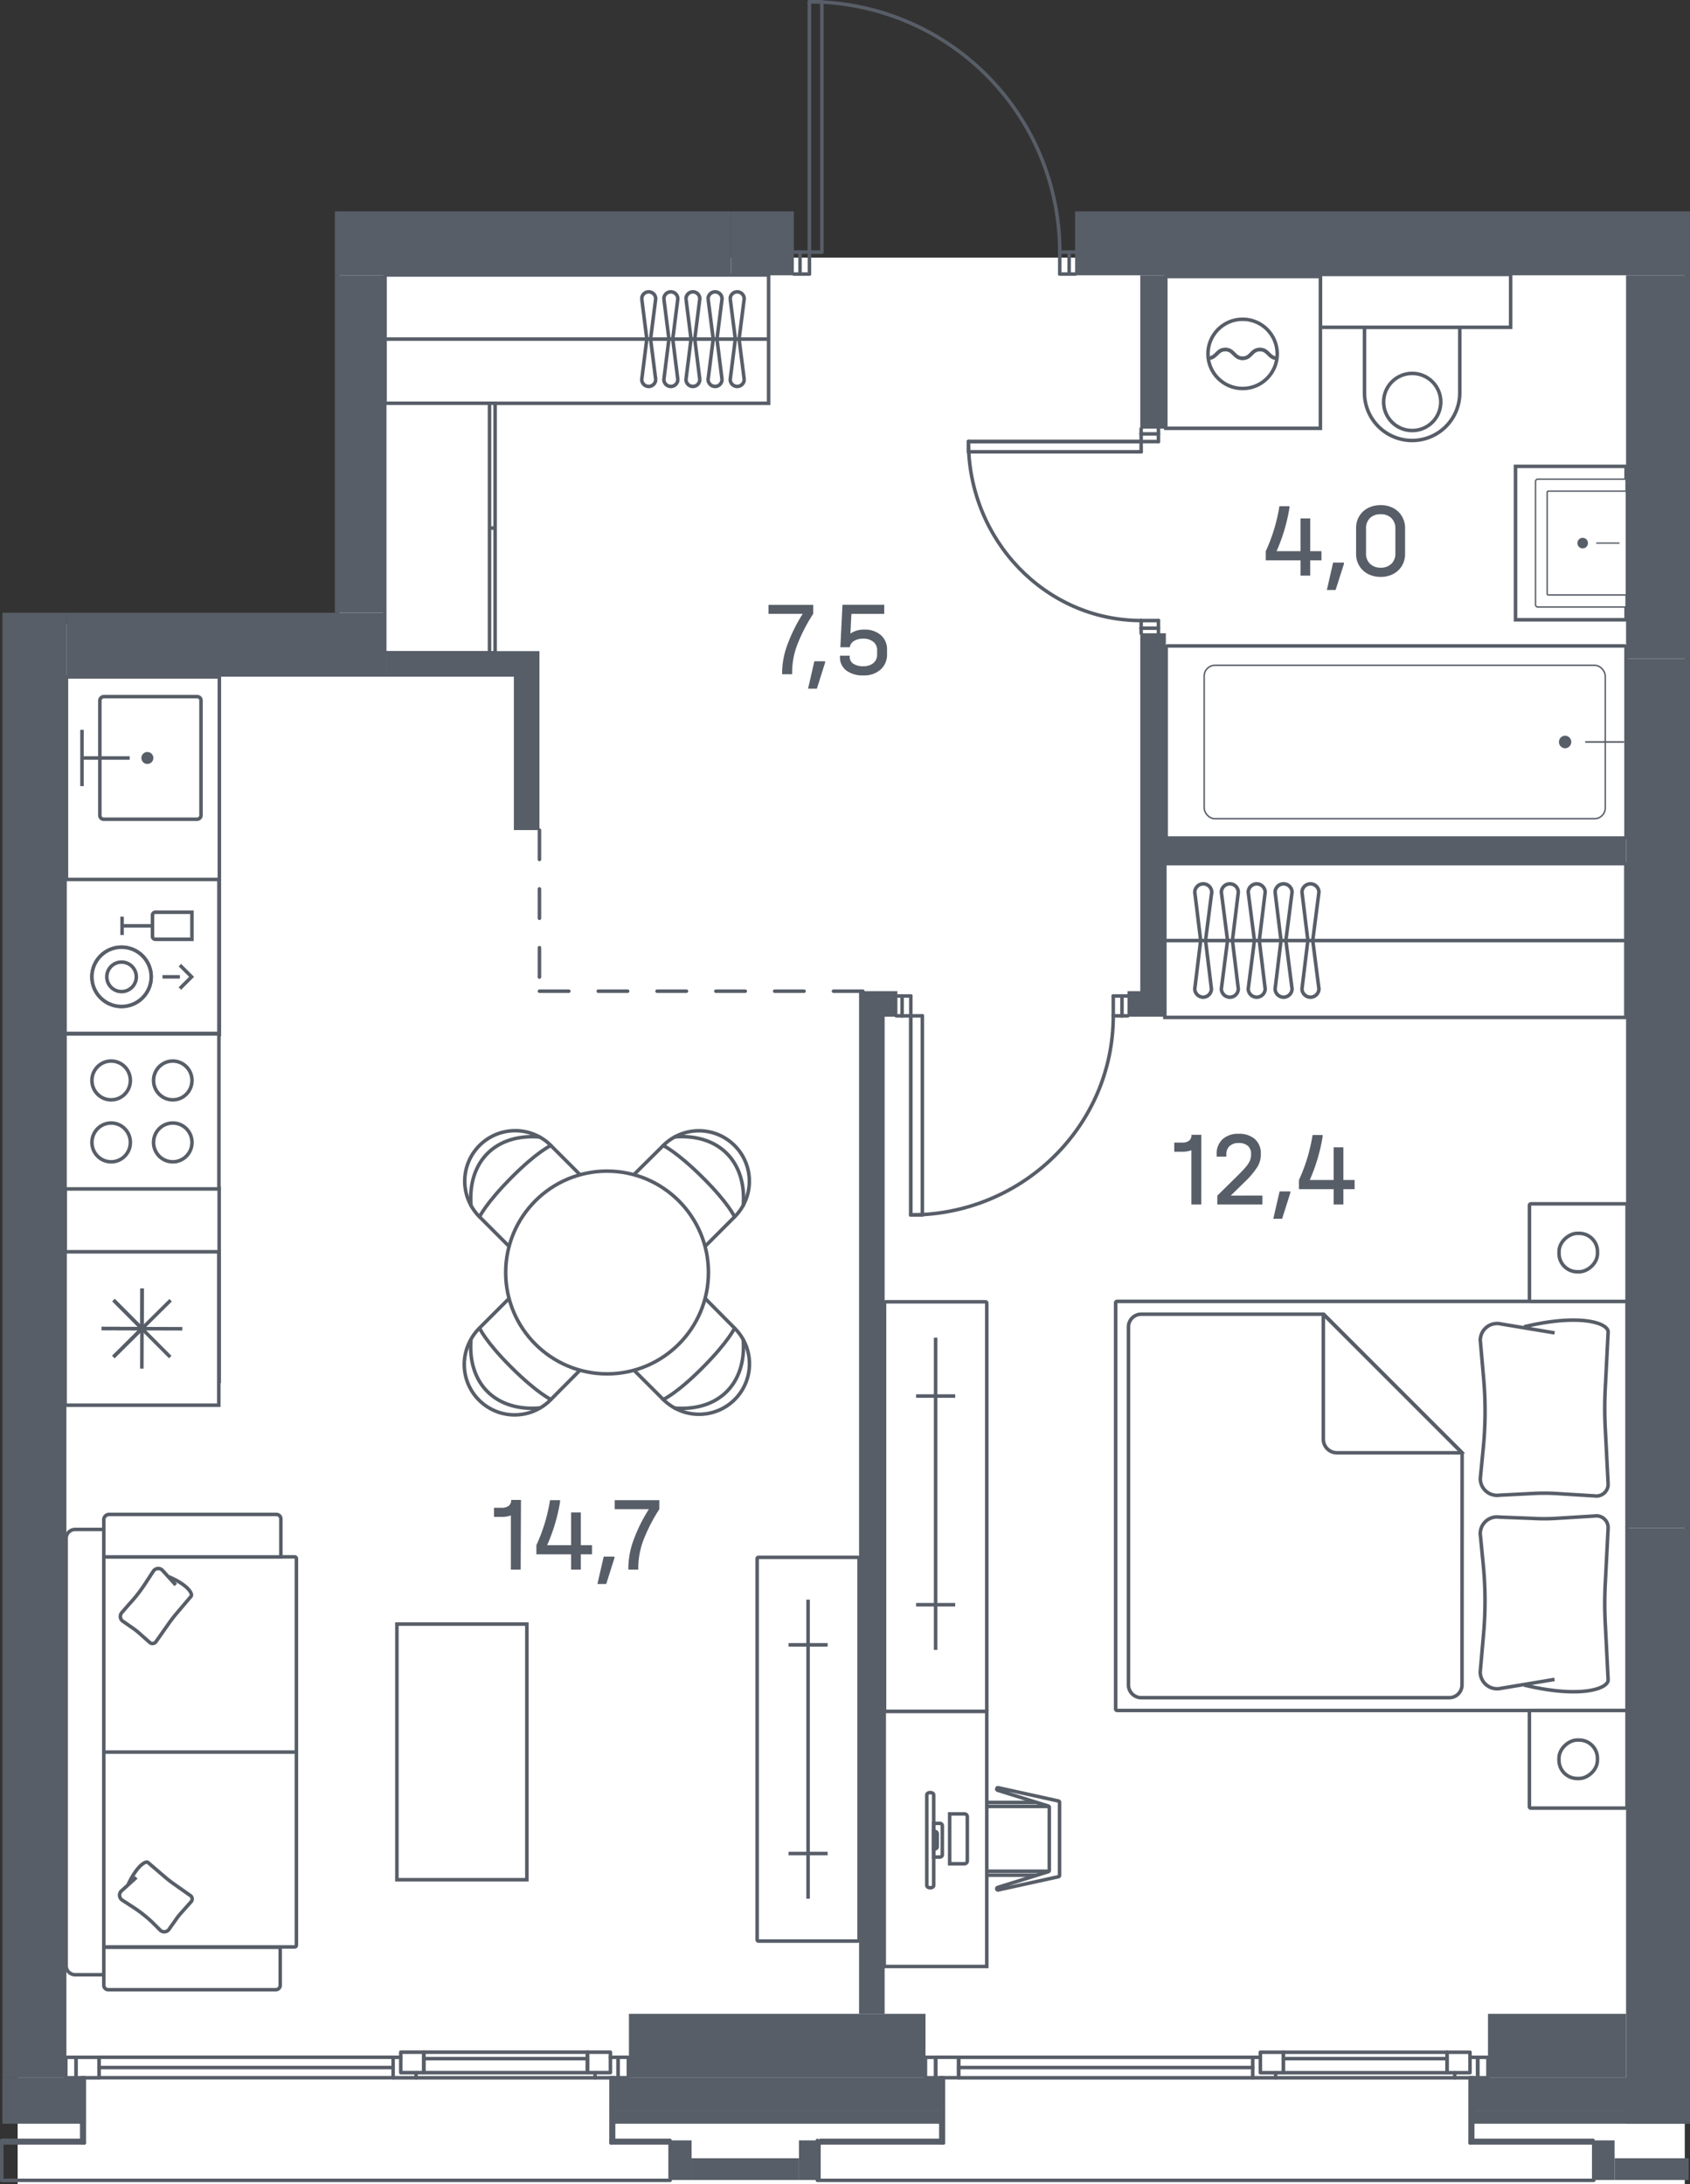 <svg id="Слой_1" data-name="Слой 1" xmlns="http://www.w3.org/2000/svg" viewBox="0 0 287.38 371.46"><rect x="0" y="0" width="287.38" height="371.46" fill="#333333" stroke="none"/><g id="_5" data-name="5"><path d="M286.49,371.46H3V106.08H57.71V43.81H286.49Z" fill="#fff" fill-rule="evenodd"/><rect x="7.79" y="205.44" width="32.78" height="26.17" transform="translate(-194.34 242.71) rotate(-90)" fill="#fff" stroke="#585e68" stroke-miterlimit="10" stroke-width="0.6"/><rect x="11.3" y="115.1" width="26" height="60.83" transform="translate(48.6 291.04) rotate(-180)" fill="#fff" stroke="#585e68" stroke-miterlimit="10" stroke-width="0.6"/><rect x="257.71" y="79.32" width="18.8" height="26.09" transform="translate(534.22 184.72) rotate(-180)" fill="#fff" stroke="#585e68" stroke-miterlimit="10" stroke-width="0.6"/><path d="M81.55,206.94a8.58,8.58,0,0,1,10.07-13.66,8.35,8.35,0,0,1,2.06,1.53l6.34,6.34a3,3,0,0,1,0,4.18l-7.94,7.95a3,3,0,0,1-4.19,0Z" fill="#fff" stroke="#585e68" stroke-miterlimit="10" stroke-width="0.6"/><path d="M80.09,205c-.57-7.48,4.16-12.22,11.64-11.65" fill="none" stroke="#585e68" stroke-linecap="round" stroke-linejoin="round" stroke-width="0.6"/><path d="M93.68,194.81s-2.3,1-6.7,5.43-5.43,6.7-5.43,6.7" fill="none" stroke="#585e68" stroke-linecap="round" stroke-linejoin="round" stroke-width="0.6"/><path d="M112.78,194.81a8.58,8.58,0,0,1,13.66,10.06,8.4,8.4,0,0,1-1.53,2.07l-6.33,6.34a3,3,0,0,1-4.19,0l-8-7.95a3,3,0,0,1,0-4.18Z" fill="#fff" stroke="#585e68" stroke-miterlimit="10" stroke-width="0.6"/><path d="M114.74,193.34c7.48-.57,12.22,4.17,11.65,11.65" fill="none" stroke="#585e68" stroke-linecap="round" stroke-linejoin="round" stroke-width="0.6"/><path d="M124.91,206.94s-1-2.3-5.43-6.7-6.7-5.43-6.7-5.43" fill="none" stroke="#585e68" stroke-linecap="round" stroke-linejoin="round" stroke-width="0.6"/><path d="M124.91,225.86a8.57,8.57,0,0,1-10.06,13.65,8.82,8.82,0,0,1-2.07-1.52l-6.34-6.34a3,3,0,0,1,0-4.19l8-7.94a3,3,0,0,1,4.19,0Z" fill="#fff" stroke="#585e68" stroke-miterlimit="10" stroke-width="0.6"/><path d="M126.38,227.82c.57,7.48-4.17,12.21-11.65,11.64" fill="none" stroke="#585e68" stroke-linecap="round" stroke-linejoin="round" stroke-width="0.6"/><path d="M112.78,238s2.3-1,6.7-5.43,5.43-6.7,5.43-6.7" fill="none" stroke="#585e68" stroke-linecap="round" stroke-linejoin="round" stroke-width="0.6"/><path d="M93.68,238A8.57,8.57,0,0,1,80,227.93a8.43,8.43,0,0,1,1.52-2.07l6.34-6.34a3,3,0,0,1,4.19,0l7.94,7.94a3,3,0,0,1,0,4.19Z" fill="#fff" stroke="#585e68" stroke-miterlimit="10" stroke-width="0.6"/><path d="M91.72,239.45c-7.48.57-12.21-4.16-11.64-11.64" fill="none" stroke="#585e68" stroke-linecap="round" stroke-linejoin="round" stroke-width="0.6"/><path d="M81.55,225.86s1,2.3,5.43,6.7,6.7,5.43,6.7,5.43" fill="none" stroke="#585e68" stroke-linecap="round" stroke-linejoin="round" stroke-width="0.6"/><g id="CIRCLE"><circle cx="103.23" cy="216.4" r="17.24" fill="#fff" stroke="#585e68" stroke-miterlimit="10" stroke-width="0.6"/></g><rect x="189.72" y="221.32" width="86.96" height="69.57" rx="0.23" transform="translate(466.39 512.2) rotate(-180)" fill="#fff" stroke="#585e68" stroke-miterlimit="10" stroke-width="0.6"/><path d="M259.17,286.56c9.7,2.33,14.29.59,14.29-.86l-.5-9.83q-.15-3.17,0-6.33l.5-9.73a2,2,0,0,0-2.3-2l-6.67.41a32.29,32.29,0,0,1-3.81,0L255,258a2.86,2.86,0,0,0-3.29,2.83l.51,5.25a63.52,63.52,0,0,1,.07,11.62l-.58,6.63a2.87,2.87,0,0,0,3.51,2.79l9.13-1.52" fill="none" stroke="#585e68" stroke-miterlimit="10" stroke-width="0.6"/><path d="M259.17,225.63c9.7-2.32,14.29-.58,14.29.87l-.5,9.83q-.15,3.16,0,6.33l.5,9.73a2,2,0,0,1-2.3,2l-6.67-.41a34.59,34.59,0,0,0-3.81,0l-5.67.29a2.86,2.86,0,0,1-3.29-2.83l.51-5.25a63.52,63.52,0,0,0,.07-11.62l-.58-6.63a2.86,2.86,0,0,1,3.51-2.79l9.13,1.52" fill="none" stroke="#585e68" stroke-miterlimit="10" stroke-width="0.6"/><path d="M248.61,286.53a2.18,2.18,0,0,1-2.17,2.18H194.07a2.19,2.19,0,0,1-2.18-2.18V225.66a2.18,2.18,0,0,1,2.18-2.17h31l23.56,23.57Z" fill="none" stroke="#585e68" stroke-miterlimit="10" stroke-width="0.6"/><path d="M225.15,223.6l23.27,23.26a.12.12,0,0,1-.08.2h-21a2.31,2.31,0,0,1-2.31-2.31V223.64A.06.06,0,0,1,225.15,223.6Z" fill="none" stroke="#585e68" stroke-miterlimit="10" stroke-width="0.6"/><rect x="260.07" y="290.88" width="16.6" height="16.6" rx="0.23" transform="translate(-30.81 567.56) rotate(-90)" fill="#fff" stroke="#585e68" stroke-miterlimit="10" stroke-width="0.6"/><rect x="265.11" y="295.91" width="6.54" height="6.54" rx="3.11" transform="translate(-30.81 567.56) rotate(-90)" fill="none" stroke="#585e68" stroke-miterlimit="10" stroke-width="0.6"/><path d="M268.37,299.18h0Z" fill="none" stroke="#585e68" stroke-miterlimit="10" stroke-width="0.6" fill-rule="evenodd"/><rect x="260.07" y="204.72" width="16.6" height="16.6" rx="0.23" transform="translate(55.36 481.39) rotate(-90)" fill="#fff" stroke="#585e68" stroke-miterlimit="10" stroke-width="0.6"/><rect x="265.11" y="209.75" width="6.54" height="6.54" rx="3.11" transform="translate(55.36 481.39) rotate(-90)" fill="none" stroke="#585e68" stroke-miterlimit="10" stroke-width="0.6"/><path d="M268.37,213h0Z" fill="none" stroke="#585e68" stroke-miterlimit="10" stroke-width="0.6" fill-rule="evenodd"/><rect x="65.47" y="46.76" width="65.22" height="21.83" transform="translate(196.17 115.35) rotate(180)" fill="#fff" stroke="#585e68" stroke-miterlimit="10" stroke-width="0.6"/><line x1="130.7" y1="57.67" x2="65.5" y2="57.67" fill="none" stroke="#585e68" stroke-miterlimit="10" stroke-width="0.6"/><path d="M110.31,65.72h0a1.19,1.19,0,0,1-1.18-1.19l.86-6.87-.86-6.84a1.18,1.18,0,0,1,1.18-1.19h0a1.19,1.19,0,0,1,1.19,1.19l-.87,6.84.87,6.87A1.2,1.2,0,0,1,110.31,65.72Z" fill="none" stroke="#585e68" stroke-miterlimit="10" stroke-width="0.6"/><path d="M114.07,65.72h0a1.19,1.19,0,0,1-1.18-1.19l.86-6.87-.86-6.84a1.18,1.18,0,0,1,1.18-1.19h0a1.19,1.19,0,0,1,1.19,1.19l-.86,6.84.86,6.87A1.19,1.19,0,0,1,114.07,65.72Z" fill="none" stroke="#585e68" stroke-miterlimit="10" stroke-width="0.6"/><path d="M117.84,65.72h0a1.19,1.19,0,0,1-1.19-1.19l.86-6.87-.86-6.84a1.19,1.19,0,0,1,1.19-1.19h0A1.18,1.18,0,0,1,119,50.82l-.86,6.84.86,6.87A1.19,1.19,0,0,1,117.84,65.72Z" fill="none" stroke="#585e68" stroke-miterlimit="10" stroke-width="0.6"/><path d="M121.6,65.72h0a1.2,1.2,0,0,1-1.19-1.19l.87-6.87-.87-6.84a1.19,1.19,0,0,1,1.19-1.19h0a1.18,1.18,0,0,1,1.18,1.19l-.86,6.84.86,6.87A1.19,1.19,0,0,1,121.6,65.72Z" fill="none" stroke="#585e68" stroke-miterlimit="10" stroke-width="0.6"/><path d="M125.36,65.72h0a1.2,1.2,0,0,1-1.19-1.19l.87-6.87-.87-6.84a1.19,1.19,0,0,1,1.19-1.19h0a1.19,1.19,0,0,1,1.19,1.19l-.87,6.84.87,6.87A1.2,1.2,0,0,1,125.36,65.72Z" fill="none" stroke="#585e68" stroke-miterlimit="10" stroke-width="0.6"/><rect x="198.08" y="146.87" width="78.39" height="26.15" fill="#fff" stroke="#585e68" stroke-miterlimit="10" stroke-width="0.6"/><line x1="198.07" y1="159.95" x2="276.48" y2="159.95" fill="none" stroke="#585e68" stroke-miterlimit="10" stroke-width="0.6"/><path d="M222.84,169.58h0a1.44,1.44,0,0,0,1.44-1.42l-1.05-8.23,1.05-8.2a1.44,1.44,0,0,0-1.44-1.42h0a1.44,1.44,0,0,0-1.44,1.42l1,8.2-1,8.23A1.44,1.44,0,0,0,222.84,169.58Z" fill="none" stroke="#585e68" stroke-miterlimit="10" stroke-width="0.6"/><path d="M218.27,169.58h0a1.44,1.44,0,0,0,1.44-1.42l-1.05-8.23,1.05-8.2a1.44,1.44,0,0,0-1.44-1.42h0a1.44,1.44,0,0,0-1.44,1.42l1,8.2-1,8.23A1.44,1.44,0,0,0,218.27,169.58Z" fill="none" stroke="#585e68" stroke-miterlimit="10" stroke-width="0.6"/><path d="M213.7,169.58h0a1.44,1.44,0,0,0,1.44-1.42l-1-8.23,1-8.2a1.44,1.44,0,0,0-1.44-1.42h0a1.44,1.44,0,0,0-1.44,1.42l1.05,8.2-1.05,8.23A1.44,1.44,0,0,0,213.7,169.58Z" fill="none" stroke="#585e68" stroke-miterlimit="10" stroke-width="0.6"/><path d="M209.13,169.58h0a1.43,1.43,0,0,0,1.44-1.42l-1-8.23,1-8.2a1.43,1.43,0,0,0-1.44-1.42h0a1.44,1.44,0,0,0-1.44,1.42l1.05,8.2-1.05,8.23A1.44,1.44,0,0,0,209.13,169.58Z" fill="none" stroke="#585e68" stroke-miterlimit="10" stroke-width="0.6"/><path d="M204.56,169.58h0a1.43,1.43,0,0,0,1.44-1.42L205,159.93l1.05-8.2a1.43,1.43,0,0,0-1.44-1.42h0a1.44,1.44,0,0,0-1.44,1.42l1,8.2-1,8.23A1.44,1.44,0,0,0,204.56,169.58Z" fill="none" stroke="#585e68" stroke-miterlimit="10" stroke-width="0.6"/><rect x="198.3" y="109.84" width="78.2" height="32.67" rx="0.23" transform="translate(474.8 252.36) rotate(-180)" fill="#fff" stroke="#585e68" stroke-miterlimit="10" stroke-width="0.6"/><rect x="204.77" y="113.13" width="68.2" height="26.09" rx="1.82" transform="translate(477.74 252.36) rotate(-180)" fill="none" stroke="#585e68" stroke-miterlimit="10" stroke-width="0.25"/><ellipse cx="266.14" cy="126.18" rx="1.05" ry="1.07" fill="#585e68"/><line x1="269.67" y1="126.18" x2="276.07" y2="126.18" fill="none" stroke="#585e68" stroke-linecap="round" stroke-miterlimit="10" stroke-width="0.28"/><path d="M261.1,81.49h15a.4.4,0,0,1,.4.4v20.95a.4.4,0,0,1-.4.4h-15a0,0,0,0,1,0,0V81.49A0,0,0,0,1,261.1,81.49Z" transform="translate(537.61 184.72) rotate(-180)" fill="#fff" stroke="#585e68" stroke-miterlimit="10" stroke-width="0.24"/><path d="M263,83.54h13.27a.2.2,0,0,1,.2.2V101a.2.2,0,0,1-.2.2H263a0,0,0,0,1,0,0V83.54A0,0,0,0,1,263,83.54Z" transform="translate(539.56 184.72) rotate(-180)" fill="#fff" stroke="#585e68" stroke-miterlimit="10" stroke-width="0.24"/><circle cx="269.13" cy="92.36" r="0.9" fill="#585e68"/><line x1="275.3" y1="92.36" x2="271.53" y2="92.36" fill="none" stroke="#585e68" stroke-linecap="round" stroke-miterlimit="10" stroke-width="0.23"/><rect x="237.64" y="45.01" width="5" height="16.2" transform="translate(293.25 -187.03) rotate(90)" fill="#fff" stroke="#585e68" stroke-miterlimit="10" stroke-width="0.6"/><path d="M230.49,57.16h11.2a8.1,8.1,0,0,1,8.1,8.1v0a8.1,8.1,0,0,1-8.1,8.1h-11.2a0,0,0,0,1,0,0V57.16A0,0,0,0,1,230.49,57.16Z" transform="translate(305.39 -174.88) rotate(90)" fill="#fff" stroke="#585e68" stroke-miterlimit="10" stroke-width="0.6"/><circle cx="240.14" cy="68.36" r="4.86" fill="none" stroke="#585e68" stroke-miterlimit="10" stroke-width="0.6"/><circle cx="240.14" cy="53.11" r="0.97" fill="#585e68"/><rect x="224.54" y="46.67" width="32.35" height="8.99" transform="translate(481.42 102.33) rotate(-180)" fill="#fff" stroke="#585e68" stroke-miterlimit="10" stroke-width="0.6"/><path d="M166.92,307.2v-.52a.17.17,0,0,1,.17-.16h9.19l2.18.68v11l-2.18.69h-9.19a.17.17,0,0,1-.17-.16V307.2Z" fill="#fff" stroke="#585e68" stroke-miterlimit="10" stroke-width="0.6"/><path d="M178.38,307.2H166.69a.83.83,0,0,0-.83.83v9.37a.83.83,0,0,0,.83.82h11.69" fill="#fff" stroke="#585e68" stroke-miterlimit="10" stroke-width="0.6"/><path d="M169.49,321.19h0a.23.23,0,0,1,.15-.21l8.64-2.69a.22.22,0,0,0,.15-.21V307.35a.22.22,0,0,0-.15-.21l-8.64-2.69a.23.23,0,0,1-.15-.21h0a.22.22,0,0,1,.26-.22L180,306.28a.22.22,0,0,1,.17.22v12.43a.23.23,0,0,1-.17.22l-10.27,2.26A.22.22,0,0,1,169.49,321.19Z" fill="#fff" stroke="#585e68" stroke-miterlimit="10" stroke-width="0.6"/><rect x="150.41" y="221.39" width="17.39" height="69.67" rx="0.21" transform="translate(318.21 512.44) rotate(180)" fill="#fff" stroke="#585e68" stroke-miterlimit="10" stroke-width="0.6"/><line x1="159.1" y1="227.49" x2="159.1" y2="280.58" fill="none" stroke="#585e68" stroke-miterlimit="10" stroke-width="0.6"/><line x1="162.43" y1="272.9" x2="155.78" y2="272.9" fill="none" stroke="#585e68" stroke-miterlimit="10" stroke-width="0.6"/><line x1="162.43" y1="237.41" x2="155.78" y2="237.41" fill="none" stroke="#585e68" stroke-miterlimit="10" stroke-width="0.6"/><rect x="137.39" y="304.02" width="43.37" height="17.44" transform="translate(471.82 153.66) rotate(90)" fill="#fff" stroke="#585e68" stroke-miterlimit="10" stroke-width="0.6"/><path d="M158.77,310.08h1.06a.41.41,0,0,1,.41.41v4.91a.41.41,0,0,1-.41.41h-1.06a0,0,0,0,1,0,0v-5.72a0,0,0,0,1,0,0Z" fill="none" stroke="#585e68" stroke-miterlimit="10" stroke-width="0.6"/><path d="M158.18,304.84h0c-.32,0-.58.18-.58.39v15.41c0,.22.26.4.58.4h0c.33,0,.59-.18.59-.4V305.23C158.77,305,158.51,304.84,158.18,304.84Z" fill="none" stroke="#585e68" stroke-miterlimit="10" stroke-width="0.6"/><path d="M158.77,311.4h0v3.08h0c.33,0,.6-.19.6-.41v-2.26C159.37,311.58,159.1,311.4,158.77,311.4Z" fill="none" stroke="#585e68" stroke-miterlimit="10" stroke-width="0.6"/><path d="M161.51,308.47H164a.49.49,0,0,1,.49.49v7.5a.49.49,0,0,1-.49.49h-2.51a0,0,0,0,1,0,0v-8.48a0,0,0,0,1,0,0Z" fill="none" stroke="#585e68" stroke-miterlimit="10" stroke-width="0.6"/><rect x="198.25" y="47.02" width="26.29" height="25.82" transform="translate(422.78 119.86) rotate(-180)" fill="#fff" stroke="#585e68" stroke-miterlimit="10" stroke-width="0.6"/><circle cx="211.3" cy="60.18" r="5.89" fill="none" stroke="#585e68" stroke-miterlimit="10" stroke-width="0.6"/><path d="M217.2,60.93c-1.48,0-1.48-1.49-2.95-1.49s-1.47,1.49-2.94,1.49-1.48-1.49-2.95-1.49-1.47,1.49-3,1.49" fill="none" stroke="#585e68" stroke-miterlimit="10" stroke-width="0.6"/><path d="M217.2,60.93c-1.48,0-1.48-1.49-2.95-1.49s-1.47,1.49-2.94,1.49-1.48-1.49-2.95-1.49-1.47,1.49-3,1.49" fill="none" stroke="#585e68" stroke-miterlimit="10" stroke-width="0.6"/><rect x="128.75" y="264.84" width="17.33" height="65.26" rx="0.21" fill="#fff" stroke="#585e68" stroke-miterlimit="10" stroke-width="0.6"/><line x1="137.41" y1="272.04" x2="137.41" y2="322.89" fill="none" stroke="#585e68" stroke-miterlimit="10" stroke-width="0.6"/><line x1="134.09" y1="315.21" x2="140.74" y2="315.21" fill="none" stroke="#585e68" stroke-miterlimit="10" stroke-width="0.6"/><line x1="134.09" y1="279.72" x2="140.74" y2="279.72" fill="none" stroke="#585e68" stroke-miterlimit="10" stroke-width="0.6"/><path d="M17.77,260.1h-5a1.52,1.52,0,0,0-1.52,1.52v72.67a1.52,1.52,0,0,0,1.52,1.53h5" fill="#fff" stroke="#585e68" stroke-miterlimit="10" stroke-width="0.6"/><rect x="17.65" y="264.77" width="32.75" height="66.33" rx="0.25" transform="translate(68.05 595.86) rotate(-180)" fill="#fff" stroke="#585e68" stroke-miterlimit="10" stroke-width="0.6"/><path d="M18.53,257.54H47a.76.76,0,0,1,.76.76v6.47H17.65v-6.41A.93.93,0,0,1,18.53,257.54Z" fill="#fff" stroke="#585e68" stroke-miterlimit="10" stroke-width="0.6"/><path d="M18.41,338.37H46.89a.76.76,0,0,0,.76-.76v-6.46h-30v6.46A.76.76,0,0,0,18.41,338.37Z" fill="#fff" stroke="#585e68" stroke-miterlimit="10" stroke-width="0.6"/><line x1="50.4" y1="297.96" x2="17.65" y2="297.96" fill="#fff" stroke="#585e68" stroke-miterlimit="10" stroke-width="0.6"/><path d="M28.71,268.14c3.24,1.39,4.12,2.9,3.78,3.33l-2.4,2.83a23.82,23.82,0,0,0-1.46,1.89l-2.11,3a.72.72,0,0,1-1.1.09l-1.76-1.56a12.1,12.1,0,0,0-1.06-.83L21,275.78a1,1,0,0,1-.27-1.56L22,272.76a25.12,25.12,0,0,0,2.7-3.46l1.37-2.1a1,1,0,0,1,1.62-.08l2.2,2.42" fill="none" stroke="#585e68" stroke-miterlimit="10" stroke-width="0.6"/><path d="M21.76,320.55c1.49-3.24,3-4.14,3.4-3.82L27.81,319a21.45,21.45,0,0,0,1.78,1.4l2.84,2a.71.71,0,0,1,0,1.08l-1.59,1.79a9.62,9.62,0,0,0-.85,1.06l-1.18,1.66a1,1,0,0,1-1.53.29L26,327a22.68,22.68,0,0,0-3.26-2.6l-2-1.3a1,1,0,0,1,0-1.61l2.45-2.22" fill="none" stroke="#585e68" stroke-miterlimit="10" stroke-width="0.6"/><rect x="67.49" y="276.2" width="22.1" height="43.48" transform="translate(157.08 595.87) rotate(-180)" fill="#fff" stroke="#585e68" stroke-miterlimit="10" stroke-width="0.6"/><rect x="11.05" y="149.56" width="26.18" height="26.18" transform="translate(-138.51 186.79) rotate(-90)" fill="#fff" stroke="#585e68" stroke-miterlimit="10" stroke-width="0.6"/><circle cx="20.67" cy="166.12" r="5.04" fill="#fff" stroke="#585e68" stroke-miterlimit="10" stroke-width="0.6"/><circle cx="20.67" cy="166.12" r="5.04" fill="#fff" stroke="#585e68" stroke-miterlimit="10" stroke-width="0.6"/><circle cx="20.67" cy="166.12" r="2.51" fill="#fff" stroke="#585e68" stroke-miterlimit="10" stroke-width="0.6"/><path d="M27.46,154.09h3.66a.48.48,0,0,1,.48.48v6.23a0,0,0,0,1,0,0H27a0,0,0,0,1,0,0v-6.23a.48.48,0,0,1,.48-.48Z" transform="translate(-128.16 186.74) rotate(-90)" fill="#fff" stroke="#585e68" stroke-miterlimit="10" stroke-width="0.6"/><line x1="20.92" y1="157.45" x2="25.94" y2="157.45" fill="#fff" stroke="#585e68" stroke-miterlimit="10" stroke-width="0.6"/><line x1="20.76" y1="159.01" x2="20.76" y2="155.89" fill="#fff" stroke="#585e68" stroke-miterlimit="10" stroke-width="0.6"/><line x1="32.2" y1="166.12" x2="27.63" y2="166.12" fill="#fff" stroke="#585e68" stroke-miterlimit="10" stroke-width="0.6"/><polyline points="30.59 168.11 32.58 166.12 30.59 164.13" fill="#fff" stroke="#585e68" stroke-miterlimit="10" stroke-width="0.6"/><rect x="11.07" y="212.88" width="26.15" height="26.09" transform="translate(48.28 451.85) rotate(-180)" fill="#fff" stroke="#585e68" stroke-miterlimit="10" stroke-width="0.6"/><polyline points="28.95 230.78 24.14 225.95 19.27 230.78" fill="none" stroke="#585e68" stroke-miterlimit="10" stroke-width="0.6"/><polyline points="24.12 232.75 24.14 225.95 17.27 225.93" fill="none" stroke="#585e68" stroke-miterlimit="10" stroke-width="0.6"/><polyline points="19.3 230.74 24.14 225.95 19.3 221.09" fill="none" stroke="#585e68" stroke-miterlimit="10" stroke-width="0.6"/><polyline points="17.32 225.93 24.14 225.95 24.16 219.1" fill="none" stroke="#585e68" stroke-miterlimit="10" stroke-width="0.6"/><polyline points="19.33 221.12 24.14 225.95 29.01 221.12" fill="none" stroke="#585e68" stroke-miterlimit="10" stroke-width="0.6"/><polyline points="24.16 219.15 24.14 225.95 31 225.97" fill="none" stroke="#585e68" stroke-miterlimit="10" stroke-width="0.6"/><rect x="11.05" y="175.83" width="26.18" height="26.36" fill="#fff" stroke="#585e68" stroke-miterlimit="10" stroke-width="0.6"/><ellipse cx="18.9" cy="183.74" rx="3.27" ry="3.3" fill="#fff" stroke="#585e68" stroke-miterlimit="10" stroke-width="0.6"/><ellipse cx="18.9" cy="194.28" rx="3.27" ry="3.3" fill="#fff" stroke="#585e68" stroke-miterlimit="10" stroke-width="0.6"/><ellipse cx="29.38" cy="183.74" rx="3.27" ry="3.3" fill="#fff" stroke="#585e68" stroke-miterlimit="10" stroke-width="0.6"/><ellipse cx="29.38" cy="194.28" rx="3.27" ry="3.3" fill="#fff" stroke="#585e68" stroke-miterlimit="10" stroke-width="0.6"/><rect x="11.21" y="116.25" width="25.31" height="25.31" transform="translate(-105.04 152.77) rotate(-90)" fill="none"/><rect x="15.16" y="120.3" width="20.85" height="17.2" rx="0.64" transform="translate(-103.32 154.48) rotate(-90)" fill="#fff" stroke="#585e68" stroke-miterlimit="10" stroke-width="0.6"/><line x1="13.94" y1="124.11" x2="13.94" y2="133.69" fill="none" stroke="#585e68" stroke-miterlimit="10" stroke-width="0.6"/><line x1="13.94" y1="128.9" x2="22.05" y2="128.9" fill="none" stroke="#585e68" stroke-miterlimit="10" stroke-width="0.6"/><circle cx="25.06" cy="128.9" r="1.02" fill="#585e68"/><rect x="53.58" y="80.42" width="42.44" height="18.77" transform="translate(-15 164.6) rotate(-90)" fill="#fff" stroke="#585e68" stroke-miterlimit="10" stroke-width="0.6"/><line x1="83.24" y1="111" x2="83.24" y2="68.6" fill="none" stroke="#585e68" stroke-miterlimit="10" stroke-width="0.6"/><line x1="83.24" y1="89.8" x2="84.17" y2="89.8" fill="none" stroke="#585e68" stroke-miterlimit="10" stroke-width="0.6"/><rect x="13.15" y="349.65" width="3.48" height="3.91" transform="translate(-336.72 366.5) rotate(-90)" stroke-width="0.6" stroke="#585e68" stroke-linecap="round" stroke-linejoin="round" fill="none"/><rect x="40.11" y="326.61" width="3.48" height="50" transform="translate(-309.76 393.45) rotate(-90)" stroke-width="0.6" stroke="#585e68" stroke-linecap="round" stroke-linejoin="round" fill="none"/><rect x="68.37" y="348.78" width="3.48" height="3.91" transform="translate(-280.63 420.84) rotate(-90)" stroke-width="0.6" stroke="#585e68" stroke-linecap="round" stroke-linejoin="round" fill="none"/><rect x="84.24" y="336.83" width="3.48" height="27.83" transform="translate(-264.76 436.71) rotate(-90)" stroke-width="0.6" stroke="#585e68" stroke-linecap="round" stroke-linejoin="round" fill="none"/><rect x="100.11" y="348.78" width="3.48" height="3.91" transform="translate(-248.89 452.58) rotate(-90)" stroke-width="0.6" stroke="#585e68" stroke-linecap="round" stroke-linejoin="round" fill="none"/><line x1="105.11" y1="353.35" x2="66.84" y2="353.35" fill="none" stroke="#585e68" stroke-linecap="round" stroke-linejoin="round" stroke-width="0.6"/><line x1="66.84" y1="349.87" x2="68.15" y2="349.87" fill="none" stroke="#585e68" stroke-linecap="round" stroke-linejoin="round" stroke-width="0.6"/><line x1="70.75" y1="353.35" x2="70.75" y2="352.48" fill="none" stroke="#585e68" stroke-linecap="round" stroke-linejoin="round" stroke-width="0.6"/><line x1="101.19" y1="353.35" x2="101.19" y2="352.48" fill="none" stroke="#585e68" stroke-linecap="round" stroke-linejoin="round" stroke-width="0.6"/><line x1="105.11" y1="353.35" x2="105.11" y2="349.87" fill="none" stroke="#585e68" stroke-linecap="round" stroke-linejoin="round" stroke-width="0.6"/><line x1="103.8" y1="349.87" x2="105.11" y2="349.87" fill="none" stroke="#585e68" stroke-linecap="round" stroke-linejoin="round" stroke-width="0.6"/><line x1="99.89" y1="350.09" x2="72.06" y2="350.09" fill="none" stroke="#585e68" stroke-linecap="round" stroke-linejoin="round" stroke-width="0.6"/><line x1="66.84" y1="351.61" x2="16.84" y2="351.61" fill="none" stroke="#585e68" stroke-linecap="round" stroke-linejoin="round" stroke-width="0.6"/><rect x="10.32" y="350.74" width="3.48" height="1.74" transform="translate(-339.55 363.67) rotate(-90)" stroke-width="0.6" stroke="#585e68" stroke-linecap="round" stroke-linejoin="round" fill="none"/><rect x="104.24" y="350.74" width="3.48" height="1.74" transform="translate(-245.63 457.58) rotate(-90)" stroke-width="0.6" stroke="#585e68" stroke-linecap="round" stroke-linejoin="round" fill="none"/><polyline points="0.3 364 0.3 370.79 113.95 370.79 113.95 364.39" fill="none" stroke="#585e68" stroke-linecap="round" stroke-linejoin="round" stroke-width="0.6"/><rect x="159.33" y="349.65" width="3.48" height="3.91" transform="translate(-190.54 512.67) rotate(-90)" stroke-width="0.6" stroke="#585e68" stroke-linecap="round" stroke-linejoin="round" fill="none"/><rect x="186.28" y="326.61" width="3.48" height="50" transform="translate(-163.59 539.63) rotate(-90)" stroke-width="0.6" stroke="#585e68" stroke-linecap="round" stroke-linejoin="round" fill="none"/><rect x="214.54" y="348.78" width="3.48" height="3.91" transform="translate(-134.46 567.02) rotate(-90)" stroke-width="0.6" stroke="#585e68" stroke-linecap="round" stroke-linejoin="round" fill="none"/><rect x="230.41" y="336.83" width="3.48" height="27.83" transform="translate(-118.59 582.89) rotate(-90)" stroke-width="0.6" stroke="#585e68" stroke-linecap="round" stroke-linejoin="round" fill="none"/><rect x="246.28" y="348.78" width="3.48" height="3.91" transform="translate(-102.72 598.76) rotate(-90)" stroke-width="0.6" stroke="#585e68" stroke-linecap="round" stroke-linejoin="round" fill="none"/><line x1="251.28" y1="353.35" x2="213.02" y2="353.35" fill="none" stroke="#585e68" stroke-linecap="round" stroke-linejoin="round" stroke-width="0.6"/><line x1="213.02" y1="349.87" x2="214.33" y2="349.87" fill="none" stroke="#585e68" stroke-linecap="round" stroke-linejoin="round" stroke-width="0.6"/><line x1="216.92" y1="353.35" x2="216.92" y2="352.48" fill="none" stroke="#585e68" stroke-linecap="round" stroke-linejoin="round" stroke-width="0.6"/><line x1="247.37" y1="353.35" x2="247.37" y2="352.48" fill="none" stroke="#585e68" stroke-linecap="round" stroke-linejoin="round" stroke-width="0.6"/><line x1="251.28" y1="353.35" x2="251.28" y2="349.87" fill="none" stroke="#585e68" stroke-linecap="round" stroke-linejoin="round" stroke-width="0.6"/><line x1="249.98" y1="349.87" x2="251.28" y2="349.87" fill="none" stroke="#585e68" stroke-linecap="round" stroke-linejoin="round" stroke-width="0.6"/><line x1="246.06" y1="350.09" x2="218.24" y2="350.09" fill="none" stroke="#585e68" stroke-linecap="round" stroke-linejoin="round" stroke-width="0.6"/><line x1="213.02" y1="351.61" x2="163.02" y2="351.61" fill="none" stroke="#585e68" stroke-linecap="round" stroke-linejoin="round" stroke-width="0.6"/><rect x="156.5" y="350.74" width="3.48" height="1.74" transform="translate(-193.37 509.85) rotate(-90)" stroke-width="0.6" stroke="#585e68" stroke-linecap="round" stroke-linejoin="round" fill="none"/><rect x="250.41" y="350.74" width="3.48" height="1.74" transform="translate(-99.46 603.76) rotate(-90)" stroke-width="0.6" stroke="#585e68" stroke-linecap="round" stroke-linejoin="round" fill="none"/><polyline points="139 364 139 370.79 271.01 370.79 271.01 364.39" fill="none" stroke="#585e68" stroke-linecap="round" stroke-linejoin="round" stroke-width="0.6"/><g id="LINE"><line x1="153.4" y1="172.76" x2="152.42" y2="172.76" fill="none" stroke="#585e68" stroke-linecap="round" stroke-linejoin="round" stroke-width="0.6"/></g><g id="LINE-2" data-name="LINE"><line x1="152.42" y1="169.38" x2="153.4" y2="169.38" fill="none" stroke="#585e68" stroke-linecap="round" stroke-linejoin="round" stroke-width="0.6"/></g><g id="LINE-3" data-name="LINE"><line x1="190.79" y1="169.38" x2="191.77" y2="169.38" fill="none" stroke="#585e68" stroke-linecap="round" stroke-linejoin="round" stroke-width="0.6"/></g><g id="LINE-4" data-name="LINE"><line x1="191.77" y1="172.76" x2="190.79" y2="172.76" fill="none" stroke="#585e68" stroke-linecap="round" stroke-linejoin="round" stroke-width="0.6"/></g><g id="LINE-5" data-name="LINE"><line x1="154.88" y1="172.76" x2="153.4" y2="172.76" fill="none" stroke="#585e68" stroke-linecap="round" stroke-linejoin="round" stroke-width="0.6"/></g><g id="LINE-6" data-name="LINE"><line x1="154.88" y1="169.38" x2="154.88" y2="172.76" fill="none" stroke="#585e68" stroke-linecap="round" stroke-linejoin="round" stroke-width="0.6"/></g><g id="LINE-7" data-name="LINE"><line x1="153.4" y1="169.38" x2="154.88" y2="169.38" fill="none" stroke="#585e68" stroke-linecap="round" stroke-linejoin="round" stroke-width="0.6"/></g><g id="LINE-8" data-name="LINE"><line x1="153.4" y1="172.76" x2="153.4" y2="169.38" fill="none" stroke="#585e68" stroke-linecap="round" stroke-linejoin="round" stroke-width="0.6"/></g><g id="LINE-9" data-name="LINE"><line x1="190.79" y1="169.38" x2="190.79" y2="172.76" fill="none" stroke="#585e68" stroke-linecap="round" stroke-linejoin="round" stroke-width="0.6"/></g><g id="LINE-10" data-name="LINE"><line x1="189.31" y1="169.38" x2="190.79" y2="169.38" fill="none" stroke="#585e68" stroke-linecap="round" stroke-linejoin="round" stroke-width="0.6"/></g><g id="LINE-11" data-name="LINE"><line x1="189.31" y1="172.76" x2="189.31" y2="169.38" fill="none" stroke="#585e68" stroke-linecap="round" stroke-linejoin="round" stroke-width="0.6"/></g><g id="LINE-12" data-name="LINE"><line x1="190.79" y1="172.76" x2="189.31" y2="172.76" fill="none" stroke="#585e68" stroke-linecap="round" stroke-linejoin="round" stroke-width="0.6"/></g><g id="LINE-13" data-name="LINE"><line x1="194.05" y1="73.79" x2="194.05" y2="72.92" fill="none" stroke="#585e68" stroke-linecap="round" stroke-linejoin="round" stroke-width="0.6"/></g><g id="LINE-14" data-name="LINE"><line x1="196.99" y1="72.92" x2="196.99" y2="73.79" fill="none" stroke="#585e68" stroke-linecap="round" stroke-linejoin="round" stroke-width="0.6"/></g><g id="LINE-15" data-name="LINE"><line x1="196.99" y1="106.83" x2="196.99" y2="107.7" fill="none" stroke="#585e68" stroke-linecap="round" stroke-linejoin="round" stroke-width="0.6"/></g><g id="LINE-16" data-name="LINE"><line x1="194.05" y1="107.7" x2="194.05" y2="106.83" fill="none" stroke="#585e68" stroke-linecap="round" stroke-linejoin="round" stroke-width="0.6"/></g><g id="LINE-17" data-name="LINE"><line x1="194.05" y1="75.09" x2="194.05" y2="73.79" fill="none" stroke="#585e68" stroke-linecap="round" stroke-linejoin="round" stroke-width="0.6"/></g><g id="LINE-18" data-name="LINE"><line x1="196.99" y1="75.09" x2="194.05" y2="75.09" fill="none" stroke="#585e68" stroke-linecap="round" stroke-linejoin="round" stroke-width="0.6"/></g><g id="LINE-19" data-name="LINE"><line x1="196.99" y1="73.79" x2="196.99" y2="75.09" fill="none" stroke="#585e68" stroke-linecap="round" stroke-linejoin="round" stroke-width="0.6"/></g><g id="LINE-20" data-name="LINE"><line x1="194.05" y1="73.79" x2="196.99" y2="73.79" fill="none" stroke="#585e68" stroke-linecap="round" stroke-linejoin="round" stroke-width="0.6"/></g><g id="LINE-21" data-name="LINE"><line x1="196.99" y1="106.83" x2="194.05" y2="106.83" fill="none" stroke="#585e68" stroke-linecap="round" stroke-linejoin="round" stroke-width="0.6"/></g><g id="LINE-22" data-name="LINE"><line x1="196.99" y1="105.53" x2="196.99" y2="106.83" fill="none" stroke="#585e68" stroke-linecap="round" stroke-linejoin="round" stroke-width="0.6"/></g><g id="LINE-23" data-name="LINE"><line x1="194.05" y1="105.53" x2="196.99" y2="105.53" fill="none" stroke="#585e68" stroke-linecap="round" stroke-linejoin="round" stroke-width="0.6"/></g><g id="LINE-24" data-name="LINE"><line x1="194.05" y1="106.83" x2="194.05" y2="105.53" fill="none" stroke="#585e68" stroke-linecap="round" stroke-linejoin="round" stroke-width="0.6"/></g><g id="LINE-25" data-name="LINE"><line x1="136.04" y1="42.87" x2="134.98" y2="42.87" fill="none" stroke="#585e68" stroke-linecap="round" stroke-linejoin="round" stroke-width="0.6"/></g><g id="LINE-26" data-name="LINE"><line x1="134.98" y1="46.6" x2="136.04" y2="46.6" fill="none" stroke="#585e68" stroke-linecap="round" stroke-linejoin="round" stroke-width="0.6"/></g><g id="LINE-27" data-name="LINE"><line x1="181.81" y1="46.6" x2="182.87" y2="46.6" fill="none" stroke="#585e68" stroke-linecap="round" stroke-linejoin="round" stroke-width="0.6"/></g><g id="LINE-28" data-name="LINE"><line x1="182.87" y1="42.87" x2="181.81" y2="42.87" fill="none" stroke="#585e68" stroke-linecap="round" stroke-linejoin="round" stroke-width="0.6"/></g><g id="LINE-29" data-name="LINE"><line x1="181.81" y1="46.6" x2="181.81" y2="42.87" fill="none" stroke="#585e68" stroke-linecap="round" stroke-linejoin="round" stroke-width="0.6"/></g><g id="LINE-30" data-name="LINE"><line x1="180.21" y1="46.6" x2="181.81" y2="46.6" fill="none" stroke="#585e68" stroke-linecap="round" stroke-linejoin="round" stroke-width="0.6"/></g><g id="LINE-31" data-name="LINE"><line x1="180.21" y1="42.87" x2="180.21" y2="46.6" fill="none" stroke="#585e68" stroke-linecap="round" stroke-linejoin="round" stroke-width="0.6"/></g><g id="LINE-32" data-name="LINE"><line x1="181.81" y1="42.87" x2="180.21" y2="42.87" fill="none" stroke="#585e68" stroke-linecap="round" stroke-linejoin="round" stroke-width="0.6"/></g><g id="LINE-33" data-name="LINE"><line x1="137.64" y1="42.87" x2="136.04" y2="42.87" fill="none" stroke="#585e68" stroke-linecap="round" stroke-linejoin="round" stroke-width="0.6"/></g><g id="LINE-34" data-name="LINE"><line x1="137.64" y1="46.6" x2="137.64" y2="42.87" fill="none" stroke="#585e68" stroke-linecap="round" stroke-linejoin="round" stroke-width="0.6"/></g><g id="LINE-35" data-name="LINE"><line x1="136.04" y1="46.6" x2="137.64" y2="46.6" fill="none" stroke="#585e68" stroke-linecap="round" stroke-linejoin="round" stroke-width="0.6"/></g><g id="LINE-36" data-name="LINE"><line x1="136.04" y1="42.87" x2="136.04" y2="46.6" fill="none" stroke="#585e68" stroke-linecap="round" stroke-linejoin="round" stroke-width="0.6"/></g><g id="ARC"><path d="M154.88,206.61c19,0,34.43-15.15,34.43-33.85" fill="none" stroke="#585e68" stroke-linecap="round" stroke-linejoin="round" stroke-width="0.6"/></g><g id="ARC-2" data-name="ARC"><path d="M164.68,75.09c0,16.81,13.15,30.44,29.37,30.44" fill="none" stroke="#585e68" stroke-linecap="round" stroke-linejoin="round" stroke-width="0.6"/></g><g id="ARC-3" data-name="ARC"><path d="M137.64.3a42.57,42.57,0,0,1,42.57,42.57" fill="none" stroke="#585e68" stroke-linecap="round" stroke-linejoin="round" stroke-width="0.6"/></g><g id="LINE-37" data-name="LINE"><line x1="154.88" y1="172.76" x2="154.88" y2="206.61" fill="none" stroke="#585e68" stroke-linecap="round" stroke-linejoin="round" stroke-width="0.6"/></g><g id="LINE-38" data-name="LINE"><line x1="156.84" y1="206.61" x2="156.84" y2="172.76" fill="none" stroke="#585e68" stroke-linecap="round" stroke-linejoin="round" stroke-width="0.6"/></g><g id="LINE-39" data-name="LINE"><line x1="156.84" y1="172.76" x2="154.88" y2="172.76" fill="none" stroke="#585e68" stroke-linecap="round" stroke-linejoin="round" stroke-width="0.6"/></g><g id="LINE-40" data-name="LINE"><line x1="154.88" y1="172.76" x2="154.88" y2="206.61" fill="none" stroke="#585e68" stroke-linecap="round" stroke-linejoin="round" stroke-width="0.6"/></g><g id="LINE-41" data-name="LINE"><line x1="154.88" y1="206.61" x2="156.84" y2="206.61" fill="none" stroke="#585e68" stroke-linecap="round" stroke-linejoin="round" stroke-width="0.6"/></g><g id="LINE-42" data-name="LINE"><line x1="194.05" y1="75.09" x2="164.68" y2="75.09" fill="none" stroke="#585e68" stroke-linecap="round" stroke-linejoin="round" stroke-width="0.6"/></g><g id="LINE-43" data-name="LINE"><line x1="164.68" y1="76.83" x2="194.05" y2="76.83" fill="none" stroke="#585e68" stroke-linecap="round" stroke-linejoin="round" stroke-width="0.6"/></g><g id="LINE-44" data-name="LINE"><line x1="194.05" y1="76.83" x2="194.05" y2="75.09" fill="none" stroke="#585e68" stroke-linecap="round" stroke-linejoin="round" stroke-width="0.6"/></g><g id="LINE-45" data-name="LINE"><line x1="194.05" y1="75.09" x2="164.68" y2="75.09" fill="none" stroke="#585e68" stroke-linecap="round" stroke-linejoin="round" stroke-width="0.6"/></g><g id="LINE-46" data-name="LINE"><line x1="164.68" y1="75.09" x2="164.68" y2="76.83" fill="none" stroke="#585e68" stroke-linecap="round" stroke-linejoin="round" stroke-width="0.6"/></g><g id="LINE-47" data-name="LINE"><line x1="137.64" y1="42.87" x2="137.64" y2="0.3" fill="none" stroke="#585e68" stroke-linecap="round" stroke-linejoin="round" stroke-width="0.6"/></g><g id="LINE-48" data-name="LINE"><line x1="139.76" y1="0.3" x2="139.76" y2="42.87" fill="none" stroke="#585e68" stroke-linecap="round" stroke-linejoin="round" stroke-width="0.6"/></g><g id="LINE-49" data-name="LINE"><line x1="139.76" y1="42.87" x2="137.64" y2="42.87" fill="none" stroke="#585e68" stroke-linecap="round" stroke-linejoin="round" stroke-width="0.6"/></g><g id="LINE-50" data-name="LINE"><line x1="137.64" y1="42.87" x2="137.64" y2="0.3" fill="none" stroke="#585e68" stroke-linecap="round" stroke-linejoin="round" stroke-width="0.6"/></g><g id="LINE-51" data-name="LINE"><line x1="137.64" y1="0.3" x2="139.76" y2="0.3" fill="none" stroke="#585e68" stroke-linecap="round" stroke-linejoin="round" stroke-width="0.6"/></g><polygon points="56.95 46.82 124.34 46.82 124.34 35.95 56.95 35.95 56.95 46.82 56.95 46.82" fill="#585e68" fill-rule="evenodd"/><polygon points="0.42 353.34 11.29 353.34 11.29 104.21 0.42 104.21 0.42 329.81 0.42 353.34 0.42 353.34" fill="#585e68" fill-rule="evenodd"/><polygon points="250.43 361.16 287.24 361.16 287.24 358.99 250.43 358.99 250.43 361.16 250.43 361.16" fill="#585e68" fill-rule="evenodd"/><polygon points="250.93 358.99 287.24 358.99 287.24 353.34 250.43 353.34 250.43 358.99 250.93 358.99 250.93 358.99" fill="#585e68" fill-rule="evenodd"/><polygon points="104.34 361.16 159.99 361.16 159.99 358.99 104.34 358.99 104.34 361.16 104.34 361.16" fill="#585e68" fill-rule="evenodd"/><polygon points="104.34 358.99 159.99 358.99 159.99 353.34 104.34 353.34 104.34 358.99 104.34 358.99" fill="#585e68" fill-rule="evenodd"/><polygon points="0.41 361.16 13.9 361.16 13.9 353.34 0.41 353.34 0.41 361.16 0.41 361.16" fill="#585e68" fill-rule="evenodd"/><polygon points="124.34 46.82 134.99 46.82 134.99 35.95 124.34 35.95 124.34 46.82 124.34 46.82" fill="#585e68" fill-rule="evenodd"/><polygon points="182.82 46.82 287.37 46.82 287.37 35.95 182.82 35.95 182.82 46.82 182.82 46.82" fill="#585e68" fill-rule="evenodd"/><polygon points="11.29 115.08 65.64 115.08 65.64 104.21 11.29 104.21 11.29 115.08 11.29 115.08" fill="#585e68" fill-rule="evenodd"/><polygon points="65.64 104.21 65.64 46.82 56.95 46.82 56.95 104.21 65.64 104.21 65.64 104.21" fill="#585e68" fill-rule="evenodd"/><polygon points="106.95 353.34 157.38 353.34 157.38 342.47 106.95 342.47 106.95 352.74 106.95 353.34 106.95 353.34" fill="#585e68" fill-rule="evenodd"/><polygon points="253.03 353.34 276.51 353.34 276.51 342.47 253.03 342.47 253.03 352.74 253.03 353.34 253.03 353.34" fill="#585e68" fill-rule="evenodd"/><polygon points="136.34 370.73 139.56 370.73 139.56 363.99 135.86 363.99 135.86 370.73 136.34 370.73 136.34 370.73" fill="#585e68" fill-rule="evenodd"/><polygon points="135.86 370.73 135.86 367.03 117.6 367.03 117.6 370.73 120.41 370.73 135.86 370.73 135.86 370.73" fill="#585e68" fill-rule="evenodd"/><polygon points="117.6 370.73 117.6 363.99 113.9 363.99 113.9 370.73 117.6 370.73 117.6 370.73" fill="#585e68" fill-rule="evenodd"/><polygon points="276.51 361.14 287.38 361.14 287.38 259.86 276.51 259.86 276.51 335.65 276.51 361.14 276.51 361.14" fill="#585e68" fill-rule="evenodd"/><polygon points="276.51 112.03 287.38 112.03 287.38 46.82 276.51 46.82 276.51 100.49 276.51 112.03 276.51 112.03" fill="#585e68" fill-rule="evenodd"/><polygon points="287.38 259.86 287.38 112.03 276.51 112.03 276.51 259.86 287.38 259.86 287.38 259.86" fill="#585e68" fill-rule="evenodd"/><polygon points="287.15 370.73 287.15 367.03 274.56 367.03 274.56 370.73 287.15 370.73 287.15 370.73" fill="#585e68" fill-rule="evenodd"/><polygon points="274.56 370.73 274.56 363.99 270.86 363.99 270.86 370.73 274.56 370.73 274.56 370.73" fill="#585e68" fill-rule="evenodd"/><g id="LINE-52" data-name="LINE"><line x1="250.43" y1="358.99" x2="250.43" y2="361.16" fill="none" stroke="#585e68" stroke-linecap="round" stroke-linejoin="round" stroke-width="0.6"/></g><g id="LINE-53" data-name="LINE"><line x1="250.43" y1="353.34" x2="250.43" y2="358.99" fill="none" stroke="#585e68" stroke-linecap="round" stroke-linejoin="round" stroke-width="0.6"/></g><g id="LINE-54" data-name="LINE"><line x1="159.99" y1="361.16" x2="159.99" y2="358.99" fill="none" stroke="#585e68" stroke-linecap="round" stroke-linejoin="round" stroke-width="0.6"/></g><g id="LINE-55" data-name="LINE"><line x1="104.34" y1="358.99" x2="104.34" y2="361.16" fill="none" stroke="#585e68" stroke-linecap="round" stroke-linejoin="round" stroke-width="0.6"/></g><g id="LINE-56" data-name="LINE"><line x1="159.99" y1="358.99" x2="159.99" y2="353.34" fill="none" stroke="#585e68" stroke-linecap="round" stroke-linejoin="round" stroke-width="0.6"/></g><g id="LINE-57" data-name="LINE"><line x1="104.34" y1="353.34" x2="104.34" y2="358.99" fill="none" stroke="#585e68" stroke-linecap="round" stroke-linejoin="round" stroke-width="0.6"/></g><g id="LINE-58" data-name="LINE"><line x1="13.9" y1="361.16" x2="13.9" y2="358.99" fill="none" stroke="#585e68" stroke-linecap="round" stroke-linejoin="round" stroke-width="0.6"/></g><g id="LINE-59" data-name="LINE"><line x1="13.9" y1="358.99" x2="13.9" y2="353.34" fill="none" stroke="#585e68" stroke-linecap="round" stroke-linejoin="round" stroke-width="0.6"/></g><g id="LINE-60" data-name="LINE"><line x1="270.86" y1="363.99" x2="250.43" y2="363.99" fill="none" stroke="#585e68" stroke-linecap="round" stroke-linejoin="round" stroke-width="0.6"/></g><g id="LINE-61" data-name="LINE"><line x1="249.99" y1="363.99" x2="249.99" y2="364.42" fill="none" stroke="#585e68" stroke-linecap="round" stroke-linejoin="round" stroke-width="0.6"/></g><g id="LINE-62" data-name="LINE"><line x1="249.99" y1="364.42" x2="270.86" y2="364.42" fill="none" stroke="#585e68" stroke-linecap="round" stroke-linejoin="round" stroke-width="0.6"/></g><g id="LINE-63" data-name="LINE"><line x1="270.86" y1="364.42" x2="270.86" y2="363.99" fill="none" stroke="#585e68" stroke-linecap="round" stroke-linejoin="round" stroke-width="0.6"/></g><g id="LINE-64" data-name="LINE"><line x1="250.43" y1="363.99" x2="250.43" y2="361.16" fill="none" stroke="#585e68" stroke-linecap="round" stroke-linejoin="round" stroke-width="0.6"/></g><g id="LINE-65" data-name="LINE"><line x1="250.43" y1="353.34" x2="249.99" y2="353.34" fill="none" stroke="#585e68" stroke-linecap="round" stroke-linejoin="round" stroke-width="0.6"/></g><g id="LINE-66" data-name="LINE"><line x1="249.99" y1="353.34" x2="249.99" y2="363.99" fill="none" stroke="#585e68" stroke-linecap="round" stroke-linejoin="round" stroke-width="0.6"/></g><g id="LINE-67" data-name="LINE"><line x1="159.99" y1="361.16" x2="159.99" y2="363.99" fill="none" stroke="#585e68" stroke-linecap="round" stroke-linejoin="round" stroke-width="0.6"/></g><g id="LINE-68" data-name="LINE"><line x1="159.99" y1="364.42" x2="160.43" y2="364.42" fill="none" stroke="#585e68" stroke-linecap="round" stroke-linejoin="round" stroke-width="0.6"/></g><g id="LINE-69" data-name="LINE"><line x1="160.43" y1="364.42" x2="160.43" y2="353.34" fill="none" stroke="#585e68" stroke-linecap="round" stroke-linejoin="round" stroke-width="0.6"/></g><g id="LINE-70" data-name="LINE"><line x1="160.43" y1="353.34" x2="159.99" y2="353.34" fill="none" stroke="#585e68" stroke-linecap="round" stroke-linejoin="round" stroke-width="0.6"/></g><g id="LINE-71" data-name="LINE"><line x1="159.99" y1="363.99" x2="139.56" y2="363.99" fill="none" stroke="#585e68" stroke-linecap="round" stroke-linejoin="round" stroke-width="0.6"/></g><g id="LINE-72" data-name="LINE"><line x1="139.56" y1="363.99" x2="139.56" y2="364.42" fill="none" stroke="#585e68" stroke-linecap="round" stroke-linejoin="round" stroke-width="0.6"/></g><g id="LINE-73" data-name="LINE"><line x1="139.56" y1="364.42" x2="159.99" y2="364.42" fill="none" stroke="#585e68" stroke-linecap="round" stroke-linejoin="round" stroke-width="0.6"/></g><g id="LINE-74" data-name="LINE"><line x1="113.9" y1="363.99" x2="104.34" y2="363.99" fill="none" stroke="#585e68" stroke-linecap="round" stroke-linejoin="round" stroke-width="0.6"/></g><g id="LINE-75" data-name="LINE"><line x1="103.9" y1="363.99" x2="103.9" y2="364.42" fill="none" stroke="#585e68" stroke-linecap="round" stroke-linejoin="round" stroke-width="0.6"/></g><g id="LINE-76" data-name="LINE"><line x1="103.9" y1="364.42" x2="113.9" y2="364.42" fill="none" stroke="#585e68" stroke-linecap="round" stroke-linejoin="round" stroke-width="0.6"/></g><g id="LINE-77" data-name="LINE"><line x1="113.9" y1="364.42" x2="113.9" y2="363.99" fill="none" stroke="#585e68" stroke-linecap="round" stroke-linejoin="round" stroke-width="0.6"/></g><g id="LINE-78" data-name="LINE"><line x1="104.34" y1="363.99" x2="104.34" y2="361.16" fill="none" stroke="#585e68" stroke-linecap="round" stroke-linejoin="round" stroke-width="0.6"/></g><g id="LINE-79" data-name="LINE"><line x1="104.34" y1="353.34" x2="103.9" y2="353.34" fill="none" stroke="#585e68" stroke-linecap="round" stroke-linejoin="round" stroke-width="0.6"/></g><g id="LINE-80" data-name="LINE"><line x1="103.9" y1="353.34" x2="103.9" y2="363.99" fill="none" stroke="#585e68" stroke-linecap="round" stroke-linejoin="round" stroke-width="0.6"/></g><g id="LINE-81" data-name="LINE"><line x1="13.9" y1="361.16" x2="13.9" y2="363.99" fill="none" stroke="#585e68" stroke-linecap="round" stroke-linejoin="round" stroke-width="0.6"/></g><g id="LINE-82" data-name="LINE"><line x1="13.9" y1="364.42" x2="14.34" y2="364.42" fill="none" stroke="#585e68" stroke-linecap="round" stroke-linejoin="round" stroke-width="0.6"/></g><g id="LINE-83" data-name="LINE"><line x1="14.34" y1="364.42" x2="14.34" y2="353.34" fill="none" stroke="#585e68" stroke-linecap="round" stroke-linejoin="round" stroke-width="0.6"/></g><g id="LINE-84" data-name="LINE"><line x1="14.34" y1="353.34" x2="13.9" y2="353.34" fill="none" stroke="#585e68" stroke-linecap="round" stroke-linejoin="round" stroke-width="0.6"/></g><g id="LINE-85" data-name="LINE"><line x1="91.73" y1="141.16" x2="91.73" y2="168.56" fill="none" stroke-dasharray="5 5" stroke-linecap="round" stroke-linejoin="round" stroke-width="0.6" stroke="#585e68"/></g><g id="LINE-86" data-name="LINE"><line x1="91.73" y1="168.56" x2="148.25" y2="168.56" fill="none" stroke-dasharray="5 5" stroke-linecap="round" stroke-linejoin="round" stroke-width="0.6" stroke="#585e68"/></g><polygon points="91.73 110.73 65.64 110.73 65.64 115.08 87.38 115.08 87.38 141.16 91.73 141.16 91.73 115.08 91.73 110.73" fill="#585e68" fill-rule="evenodd"/><polygon points="150.43 172.9 152.6 172.9 152.6 169.43 152.6 168.56 146.08 168.56 146.08 172.9 146.08 342.47 150.43 342.47 150.43 172.9" fill="#585e68" fill-rule="evenodd"/><polygon points="276.51 142.47 198.25 142.47 198.25 109.86 198.25 107.69 193.9 107.69 193.9 168.56 191.73 168.56 191.73 172.9 193.9 172.9 198.25 172.9 198.25 146.82 276.51 146.82 276.51 142.47" fill="#585e68" fill-rule="evenodd"/><polygon points="198.25 46.82 193.9 46.82 193.9 72.9 197.38 72.9 198.25 72.9 198.25 46.82" fill="#585e68" fill-rule="evenodd"/><g id="LINE-87" data-name="LINE"><line x1="0.46" y1="364.42" x2="13.9" y2="364.42" fill="none" stroke="#585e68" stroke-linecap="round" stroke-linejoin="round" stroke-width="0.6"/></g><g id="LINE-88" data-name="LINE"><line x1="13.9" y1="363.99" x2="0.46" y2="363.99" fill="none" stroke="#585e68" stroke-linecap="round" stroke-linejoin="round" stroke-width="0.6"/></g><g id="MTEXT"><path d="M224.71,95.29H222.8v2.6h-1.65v-2.6h-5.91V93.73A28.64,28.64,0,0,0,216.66,90a29.28,29.28,0,0,0,.9-3.92h1.71v.27a30,30,0,0,1-2.19,7.38h4.07V88.17h1.65v5.56h1.91Z" fill="#585e68"/><path d="M228.53,95.67v.24l-1.41,4.42h-1.49l1.06-4.66Z" fill="#585e68"/><path d="M232.61,97.6a3.7,3.7,0,0,1-1.48-1.4,3.76,3.76,0,0,1-.53-2V89.8a3.81,3.81,0,0,1,.53-2,3.7,3.7,0,0,1,1.48-1.4,4.65,4.65,0,0,1,2.16-.5,4.55,4.55,0,0,1,2.15.5,3.79,3.79,0,0,1,1.48,1.41,3.92,3.92,0,0,1,.53,2v4.4a3.86,3.86,0,0,1-.53,2,3.76,3.76,0,0,1-1.48,1.4,4.55,4.55,0,0,1-2.15.5A4.65,4.65,0,0,1,232.61,97.6Zm4-1.72a2.43,2.43,0,0,0,.67-1.79v-4.2a2.4,2.4,0,0,0-.68-1.78,2.47,2.47,0,0,0-1.81-.66,2.5,2.5,0,0,0-1.83.65,2.39,2.39,0,0,0-.67,1.79v4.2a2.38,2.38,0,0,0,.67,1.78,2.51,2.51,0,0,0,1.83.67A2.46,2.46,0,0,0,236.59,95.88Z" fill="#585e68"/></g><g id="MTEXT-2" data-name="MTEXT"><path d="M138.28,102.86v1.53a28.18,28.18,0,0,0-2.72,5.3,13.13,13.13,0,0,0-.86,4.54v.43H133v-.43a13.78,13.78,0,0,1,.9-4.6,26.79,26.79,0,0,1,2.6-5.24h-5.82v-1.53Z" fill="#585e68"/><path d="M140.31,112.45v.23l-1.4,4.43h-1.5l1.07-4.66Z" fill="#585e68"/><path d="M149.78,108a3.19,3.19,0,0,1,1.06,2.51v.71a3.38,3.38,0,0,1-1.09,2.64,4.17,4.17,0,0,1-2.92,1,4.64,4.64,0,0,1-2.93-.84,2.82,2.82,0,0,1-1.07-2.33v-.18h1.66v.18a1.34,1.34,0,0,0,.61,1.18,2.93,2.93,0,0,0,1.67.43,2.6,2.6,0,0,0,1.75-.54,1.82,1.82,0,0,0,.63-1.48v-.7a1.75,1.75,0,0,0-.64-1.43,2.61,2.61,0,0,0-1.74-.54,2.87,2.87,0,0,0-1.56.4,1.45,1.45,0,0,0-.7,1.06H142.9l.36-7.23h7.1v1.56h-5.58l-.17,3.35a3.92,3.92,0,0,1,2.34-.68A4.1,4.1,0,0,1,149.78,108Z" fill="#585e68"/></g><g id="MTEXT-3" data-name="MTEXT"><path d="M88.54,266.92H86.87v-9.21a4.16,4.16,0,0,1-1.53.25H84v-1.55h1.32a1.84,1.84,0,0,0,1.19-.33,1.17,1.17,0,0,0,.41-1h1.67Z" fill="#585e68"/><path d="M100.67,264.33h-1.9v2.59H97.11v-2.59h-5.9v-1.56a29,29,0,0,0,2.32-7.65h1.71v.27a30,30,0,0,1-2.2,7.38h4.07V257.2h1.66v5.57h1.9Z" fill="#585e68"/><path d="M104.49,264.71v.23l-1.4,4.43h-1.5l1.07-4.66Z" fill="#585e68"/><path d="M112.12,255.12v1.53a28.8,28.8,0,0,0-2.72,5.3,13.36,13.36,0,0,0-.86,4.54v.43h-1.69v-.43a14,14,0,0,1,.89-4.6,26.79,26.79,0,0,1,2.6-5.24h-5.81v-1.53Z" fill="#585e68"/></g><g id="MTEXT-4" data-name="MTEXT"><path d="M204.27,204.83h-1.68v-9.22a4.16,4.16,0,0,1-1.53.25h-1.38v-1.55H201a1.87,1.87,0,0,0,1.2-.33,1.16,1.16,0,0,0,.4-1h1.68Z" fill="#585e68"/><path d="M214.67,203.31v1.52H207v-1.5l3.34-3.29c.66-.65,1.16-1.17,1.5-1.58a4.58,4.58,0,0,0,.7-1.07,2.6,2.6,0,0,0,.2-1v-.18a1.71,1.71,0,0,0-.55-1.35,2.27,2.27,0,0,0-1.54-.48,2.21,2.21,0,0,0-1.55.51,1.85,1.85,0,0,0-.56,1.43v.38h-1.65v-.4a3.31,3.31,0,0,1,1-2.56,3.87,3.87,0,0,1,2.76-.93,4,4,0,0,1,2.75.91,3.22,3.22,0,0,1,1,2.49v.18a4,4,0,0,1-.59,2.07,14.23,14.23,0,0,1-2.12,2.51l-2.4,2.35Z" fill="#585e68"/><path d="M219.42,202.61v.24l-1.4,4.42h-1.5l1.07-4.66Z" fill="#585e68"/><path d="M230.35,202.23h-1.91v2.6h-1.66v-2.6h-5.9v-1.56a28.64,28.64,0,0,0,1.42-3.73,30.92,30.92,0,0,0,.9-3.92h1.71v.27a30,30,0,0,1-2.19,7.38h4.06v-5.56h1.66v5.56h1.91Z" fill="#585e68"/></g></g></svg>